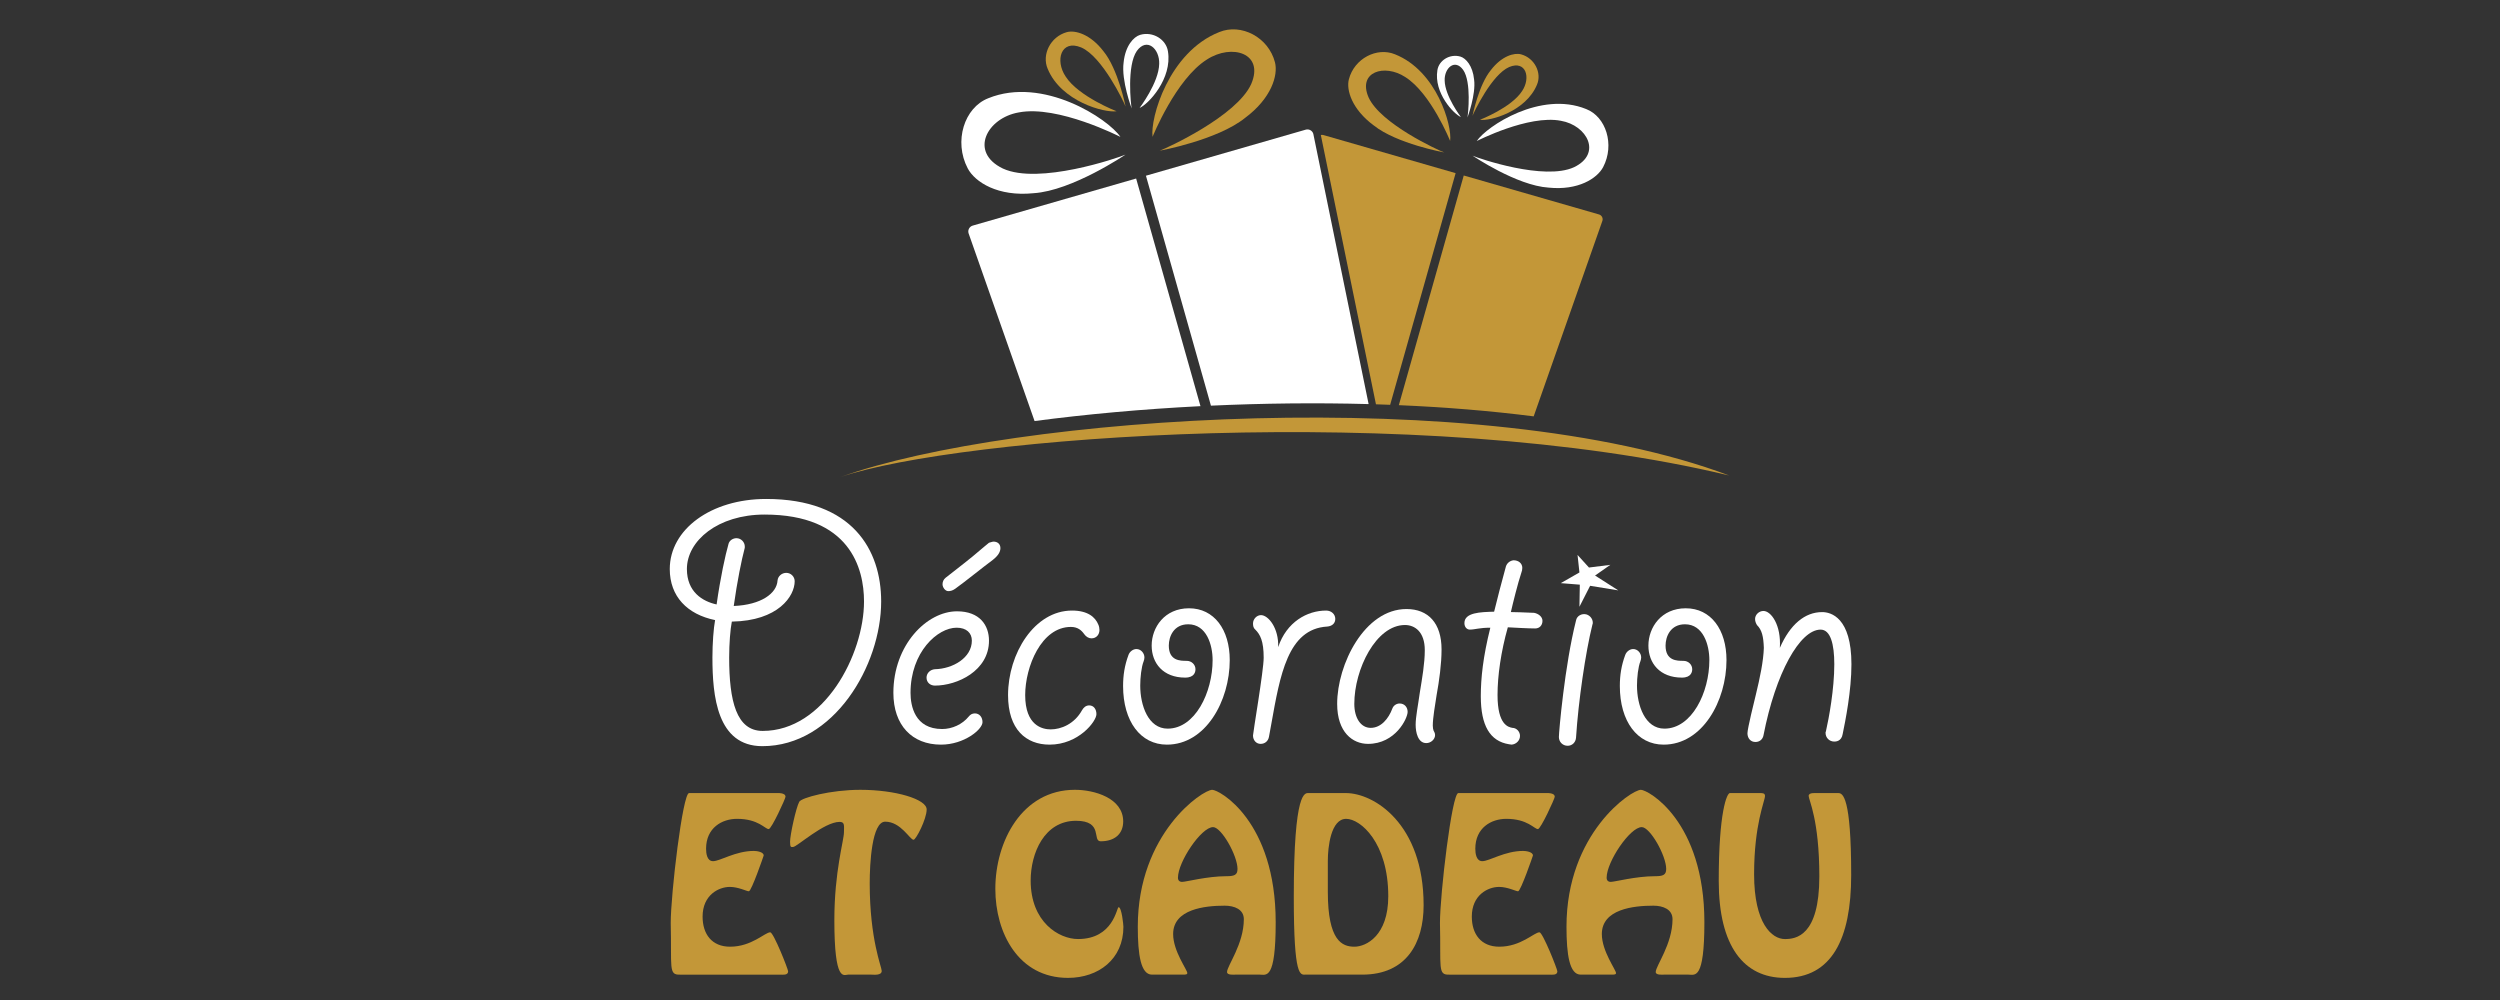 <?xml version="1.0" encoding="utf-8"?>
<!-- Generator: Adobe Illustrator 16.0.0, SVG Export Plug-In . SVG Version: 6.00 Build 0)  -->
<!DOCTYPE svg PUBLIC "-//W3C//DTD SVG 1.1//EN" "http://www.w3.org/Graphics/SVG/1.1/DTD/svg11.dtd">
<svg version="1.1" id="Calque_1" xmlns="http://www.w3.org/2000/svg" xmlns:xlink="http://www.w3.org/1999/xlink" x="0px" y="0px"
	 width="200px" height="80px" viewBox="0 0 200 80" enable-background="new 0 0 200 80" xml:space="preserve">
<rect x="0" y="0" width="200" height="80" fill="#333333" stroke="none"/>
<g>
	<path fill="#FFFFFF" d="M56.994,52.593c0-1.128,0.091-2.316,0.213-2.986c-2.225-0.457-3.626-1.89-3.626-4.084
		c0-3.169,3.291-5.606,7.709-5.606c6.917,0,9.203,4.083,9.203,8.197c0,5.119-3.779,11.579-9.507,11.579
		C57.359,59.692,56.994,55.67,56.994,52.593z M69.121,48.113c0-2.651-1.127-6.948-7.953-6.948c-3.748,0-6.216,2.103-6.216,4.357
		c0,1.829,1.25,2.591,2.377,2.834c0.305-2.163,0.701-3.961,0.945-4.814c0.061-0.305,0.366-0.487,0.64-0.487
		c0.366,0,0.67,0.305,0.67,0.67c0,0.062,0,0.152-0.03,0.214c-0.213,0.792-0.579,2.56-0.854,4.54
		c2.194-0.092,3.443-1.006,3.504-2.042c0.031-0.335,0.335-0.609,0.701-0.609c0.365,0,0.67,0.305,0.67,0.671
		c0,1.188-1.31,3.169-5.028,3.229c-0.122,0.609-0.213,1.768-0.213,2.865c0,3.504,0.579,5.881,2.681,5.881
		C65.922,58.474,69.121,52.379,69.121,48.113z"/>
	<path fill="#FFFFFF" d="M77.748,51.252c0-0.609-0.427-1.036-1.219-1.036c-1.524,0-3.687,1.95-3.687,5.21
		c0,1.036,0.335,2.896,2.529,2.896c0.792,0,1.615-0.366,2.133-1.006c0.122-0.152,0.274-0.244,0.487-0.244
		c0.366,0,0.609,0.305,0.609,0.701c0,0.579-1.462,1.798-3.321,1.798c-2.316,0-3.809-1.554-3.809-4.145
		c0-3.839,2.682-6.521,5.089-6.521c1.828,0,2.56,1.127,2.56,2.347c0,2.407-2.529,3.596-4.327,3.596c-0.366,0-0.67-0.244-0.67-0.641
		c0-0.335,0.274-0.64,0.67-0.67C76.224,53.507,77.748,52.623,77.748,51.252z M79.119,43.42c0.122-0.03,0.274-0.091,0.366-0.091
		c0.305,0,0.548,0.183,0.548,0.518c0,0.305-0.183,0.609-0.609,0.945c-0.823,0.609-2.285,1.797-3.017,2.315
		c-0.213,0.152-0.396,0.183-0.548,0.183c-0.244,0-0.457-0.305-0.457-0.548c0-0.214,0.091-0.396,0.244-0.519
		c1.005-0.792,2.011-1.554,2.742-2.194C78.54,43.908,78.845,43.634,79.119,43.42z"/>
	<path fill="#FFFFFF" d="M87.957,50.398c0,0.365-0.244,0.67-0.64,0.67c-0.213,0-0.426-0.121-0.579-0.335
		c-0.213-0.305-0.518-0.579-1.067-0.579c-2.376,0-3.656,3.2-3.656,5.455c0,2.438,1.371,2.742,2.042,2.742
		c0.823,0,1.889-0.427,2.499-1.523c0.122-0.214,0.305-0.396,0.579-0.396c0.366,0,0.579,0.305,0.579,0.701
		c0,0.579-1.432,2.438-3.748,2.438c-1.889,0-3.322-1.219-3.322-3.961c0-3.322,2.103-6.765,5.12-6.765
		c1.249,0,1.858,0.518,2.103,1.127C87.927,50.094,87.957,50.276,87.957,50.398z"/>
	<path fill="#FFFFFF" d="M98.379,52.806c0,3.261-1.92,6.765-5.028,6.765c-2.103,0-3.504-1.858-3.504-4.692
		c0-0.854,0.122-1.646,0.427-2.469c0.091-0.274,0.366-0.487,0.64-0.487c0.366,0,0.64,0.335,0.64,0.671
		c0,0.121-0.03,0.213-0.061,0.305c-0.183,0.457-0.274,1.31-0.274,1.95c0,1.584,0.64,3.442,2.194,3.442
		c2.194,0,3.596-2.895,3.596-5.484c0-1.219-0.488-2.864-1.95-2.864c-1.158,0-1.554,0.975-1.554,1.706
		c0,1.219,0.914,1.219,1.432,1.219c0.396,0,0.701,0.305,0.701,0.671c0,0.183-0.061,0.67-0.823,0.67c-1.767,0-2.681-1.157-2.681-2.56
		c0-1.463,1.036-2.986,2.986-2.986C97.13,48.661,98.379,50.368,98.379,52.806z"/>
	<path fill="#FFFFFF" d="M101.52,58.931c-0.062,0.365-0.336,0.579-0.671,0.579c-0.365,0-0.609-0.305-0.609-0.671
		c0-0.213,0.854-5.211,0.854-6.216c0-1.341-0.274-1.859-0.67-2.255c-0.152-0.122-0.183-0.305-0.183-0.488
		c0-0.365,0.305-0.67,0.64-0.67c0.579,0,1.432,1.036,1.372,2.56c0.67-2.011,2.315-2.925,3.839-2.925c0.396,0,0.731,0.273,0.731,0.67
		c0,0.365-0.274,0.579-0.64,0.609c-3.169,0.183-3.778,3.9-4.479,7.801L101.52,58.931z"/>
	<path fill="#FFFFFF" d="M115.324,51.952c0,1.158-0.184,2.499-0.396,3.657c-0.122,0.792-0.305,1.828-0.305,2.438
		c0,0.183,0.03,0.305,0.061,0.396c0.062,0.121,0.122,0.213,0.122,0.365c0,0.335-0.335,0.64-0.701,0.64
		c-0.67,0-0.853-0.853-0.853-1.463c0-0.64,0.183-1.492,0.335-2.59c0.183-1.127,0.396-2.315,0.396-3.382
		c0-1.463-0.793-2.012-1.585-2.012c-2.315,0-4.053,3.535-4.053,6.308c0,1.128,0.518,1.92,1.311,1.92
		c0.822,0,1.432-0.731,1.736-1.554c0.092-0.244,0.336-0.396,0.579-0.396c0.396,0,0.64,0.305,0.64,0.671
		c0,0.518-0.975,2.56-3.169,2.56c-1.219,0-2.468-0.914-2.468-3.2c0-3.169,2.194-7.587,5.546-7.587
		C114.257,48.723,115.324,49.85,115.324,51.952z"/>
	<path fill="#FFFFFF" d="M120.933,59.57c-0.031,0-0.184-0.03-0.214-0.03c-1.523-0.244-2.255-1.493-2.255-3.84
		c0-1.463,0.183-3.169,0.762-5.484c-0.884,0-1.219,0.152-1.646,0.152c-0.213,0-0.427-0.184-0.427-0.519
		c0-0.853,1.28-0.884,2.377-0.914c0.244-1.006,0.609-2.407,0.945-3.626c0.091-0.274,0.335-0.457,0.609-0.487
		c0.396,0,0.7,0.243,0.7,0.609c0,0.122-0.03,0.274-0.061,0.335c-0.305,0.914-0.701,2.529-0.854,3.199
		c0.427,0,1.036,0.031,1.859,0.062c0.335,0.061,0.67,0.305,0.67,0.64c0,0.365-0.244,0.609-0.579,0.609
		c-0.579,0-1.615-0.061-2.193-0.092c-0.549,1.95-0.823,3.87-0.823,5.425c0,2.407,0.884,2.56,1.188,2.62
		c0.335,0,0.609,0.305,0.609,0.64C121.603,59.235,121.298,59.54,120.933,59.57z"/>
	<path fill="#FFFFFF" d="M127.423,49.819c0,0.03,0,0.092-0.03,0.152c-0.549,2.194-1.128,6.155-1.311,9.05
		c-0.03,0.366-0.305,0.641-0.67,0.641c-0.396,0-0.701-0.305-0.701-0.701s0.457-5.698,1.371-9.324
		c0.062-0.366,0.457-0.579,0.823-0.487C127.21,49.24,127.423,49.515,127.423,49.819z M128.825,45.188l-1.22,0.854l1.859,1.188
		l-2.255-0.366l-0.854,1.677l0.03-1.768l-1.523-0.122l1.493-0.854l-0.152-1.401l0.914,1.006L128.825,45.188z"/>
	<path fill="#FFFFFF" d="M138.119,52.806c0,3.261-1.92,6.765-5.028,6.765c-2.103,0-3.504-1.858-3.504-4.692
		c0-0.854,0.122-1.646,0.427-2.469c0.092-0.274,0.365-0.487,0.64-0.487c0.366,0,0.64,0.335,0.64,0.671
		c0,0.121-0.03,0.213-0.061,0.305c-0.183,0.457-0.274,1.31-0.274,1.95c0,1.584,0.641,3.442,2.194,3.442
		c2.194,0,3.596-2.895,3.596-5.484c0-1.219-0.487-2.864-1.95-2.864c-1.158,0-1.554,0.975-1.554,1.706
		c0,1.219,0.914,1.219,1.432,1.219c0.396,0,0.701,0.305,0.701,0.671c0,0.183-0.062,0.67-0.823,0.67c-1.768,0-2.682-1.157-2.682-2.56
		c0-1.463,1.036-2.986,2.986-2.986C136.87,48.661,138.119,50.368,138.119,52.806z"/>
	<path fill="#FFFFFF" d="M148.115,53.141c0,2.133-0.487,4.54-0.7,5.576c-0.092,0.609-0.579,0.609-0.671,0.609
		c-0.396,0-0.7-0.305-0.7-0.7c0-0.03,0-0.062,0.03-0.122c0.243-1.066,0.67-3.383,0.67-5.363c0-1.615-0.305-2.772-1.097-2.772
		c-1.646,0-3.596,3.443-4.571,8.471c-0.061,0.305-0.305,0.519-0.64,0.519c-0.396,0-0.64-0.305-0.64-0.701
		c0-0.366,0.549-2.59,0.67-3.078c0.336-1.371,0.609-2.712,0.641-3.748c-0.031-0.914-0.152-1.432-0.549-1.828
		c-0.092-0.152-0.152-0.305-0.152-0.487c0-0.335,0.305-0.64,0.67-0.64c0.609,0,1.433,1.127,1.311,2.955
		c0.823-1.889,2.012-2.864,3.383-2.864C146.47,48.966,148.115,49.393,148.115,53.141z"/>
</g>
<g>
	<path fill="#C39738" d="M54.391,77.97c-0.925,0.035-0.646-0.576-0.733-4.119c0-2.34,0.96-10.404,1.466-10.404h6.878
		c0.209,0,0.838-0.053,0.838,0.297c0,0.14-1.117,2.583-1.344,2.583c-0.296,0-0.82-0.82-2.531-0.82c-1.205,0-2.479,0.716-2.479,2.392
		c0,0.367,0.07,0.995,0.559,0.995c0.559,0,1.798-0.82,3.264-0.82c0.209,0,0.786,0.069,0.786,0.366c0,0.018-0.978,2.863-1.187,2.863
		c-0.175,0-0.838-0.35-1.519-0.35c-0.891,0-2.182,0.646-2.182,2.374c0,1.396,0.733,2.409,2.2,2.409c1.728,0,2.793-1.152,3.212-1.152
		c0.262,0,1.431,2.95,1.431,3.125c0,0.332-0.437,0.262-0.646,0.262H54.391z"/>
	<path fill="#C39738" d="M67.848,77.97c-0.332,0-1.1,0.698-1.1-4.364c0-3.893,0.768-6.371,0.768-7.017
		c0-0.524,0.087-0.838-0.349-0.838c-1.239,0-3.421,2.007-3.718,2.007c-0.157,0-0.244,0.07-0.244-0.419
		c0-0.541,0.471-2.705,0.733-3.194c0.174-0.332,2.531-0.96,4.888-0.96c2.81,0,5.307,0.75,5.307,1.571
		c0,0.768-0.855,2.426-1.048,2.426c-0.296,0-1.012-1.448-2.269-1.448c-1.065,0-1.239,3.334-1.239,4.939c0,4.486,0.96,6.686,0.96,7
		c0,0.384-0.628,0.297-0.855,0.297H67.848z"/>
	<path fill="#C39738" d="M79.627,71.109c0-3.788,2.129-7.925,6.372-7.925c1.519,0,3.857,0.646,3.857,2.531
		c0,1.012-0.698,1.588-1.798,1.588c-0.716,0,0.244-1.641-1.973-1.641c-2.548,0-3.631,2.602-3.631,4.783
		c0,3.334,2.27,4.678,3.788,4.678c2.845,0,3.09-2.548,3.247-2.548c0.244,0,0.384,1.396,0.384,1.57c0,2.584-1.99,4.085-4.434,4.085
		C81.478,78.231,79.627,74.636,79.627,71.109z"/>
	<path fill="#C39738" d="M98.827,77.97c-0.157,0-0.664,0.053-0.664-0.209c0-0.489,1.344-2.234,1.344-4.225
		c0-0.786-0.75-1.082-1.536-1.082c-1.588,0-4.12,0.279-4.12,2.269c0,1.379,1.135,2.863,1.135,3.125c0,0.104-0.104,0.122-0.332,0.122
		h-2.497c-0.89,0-1.134-1.571-1.134-3.84c0-7.472,5.184-10.945,5.953-10.945c0.576,0,5.079,2.496,5.079,10.596
		c0,4.661-0.75,4.189-1.274,4.189H98.827z M94.236,70.22c0,0.209,0.122,0.331,0.332,0.331c0.314,0,2.007-0.454,3.543-0.454
		c0.611,0,0.89-0.087,0.89-0.576c0-1.082-1.292-3.352-1.955-3.352C96.104,66.169,94.236,68.945,94.236,70.22z"/>
	<path fill="#C39738" d="M104.463,77.97c-0.437,0-0.96,0.332-0.96-6.215c0-8.623,0.907-8.309,1.204-8.309h2.968
		c2.217,0,6.214,2.427,6.214,8.973c0,3.02-1.379,5.551-4.904,5.551H104.463z M106.226,71.354c0,3.928,1.152,4.382,2.13,4.382
		c0.942,0,2.706-0.891,2.706-4.032c0-4.312-2.234-6.197-3.369-6.197c-1.222,0-1.467,2.252-1.467,3.352V71.354z"/>
	<path fill="#C39738" d="M115.93,77.97c-0.926,0.035-0.646-0.576-0.733-4.119c0-2.34,0.96-10.404,1.466-10.404h6.878
		c0.21,0,0.838-0.053,0.838,0.297c0,0.14-1.117,2.583-1.344,2.583c-0.297,0-0.821-0.82-2.531-0.82c-1.205,0-2.479,0.716-2.479,2.392
		c0,0.367,0.07,0.995,0.559,0.995c0.559,0,1.799-0.82,3.265-0.82c0.21,0,0.786,0.069,0.786,0.366c0,0.018-0.979,2.863-1.188,2.863
		c-0.175,0-0.838-0.35-1.519-0.35c-0.891,0-2.183,0.646-2.183,2.374c0,1.396,0.733,2.409,2.2,2.409c1.728,0,2.793-1.152,3.212-1.152
		c0.262,0,1.432,2.95,1.432,3.125c0,0.332-0.437,0.262-0.646,0.262H115.93z"/>
	<path fill="#C39738" d="M133.121,77.97c-0.157,0-0.663,0.053-0.663-0.209c0-0.489,1.344-2.234,1.344-4.225
		c0-0.786-0.751-1.082-1.536-1.082c-1.588,0-4.119,0.279-4.119,2.269c0,1.379,1.135,2.863,1.135,3.125
		c0,0.104-0.105,0.122-0.332,0.122h-2.496c-0.891,0-1.135-1.571-1.135-3.84c0-7.472,5.185-10.945,5.952-10.945
		c0.576,0,5.08,2.496,5.08,10.596c0,4.661-0.751,4.189-1.274,4.189H133.121z M128.53,70.22c0,0.209,0.122,0.331,0.331,0.331
		c0.314,0,2.008-0.454,3.544-0.454c0.611,0,0.891-0.087,0.891-0.576c0-1.082-1.292-3.352-1.955-3.352
		C130.398,66.169,128.53,68.945,128.53,70.22z"/>
	<path fill="#C39738" d="M147.065,63.446c0.35,0,1.03,0.279,1.03,6.563c0,5.132-1.571,8.222-5.307,8.222
		c-3.281,0-5.289-2.531-5.289-7.75c0-5.586,0.663-7.035,0.891-7.035h2.426c0.175,0,0.384,0,0.384,0.227
		c0,0.402-0.872,2.252-0.872,6.268c0,3.962,1.431,5.184,2.461,5.184c0.873,0,2.758-0.227,2.758-5.01
		c0-4.538-0.855-6.127-0.855-6.441c0-0.279,0.507-0.227,0.664-0.227H147.065z"/>
</g>
<path id="XMLID_26_" fill="#FFFFFF" d="M89.634,10.954c0,0-4.997-2.564-8.129-1.961c-2.547,0.44-4.003,3.177-1.274,4.49
	c2.864,1.322,9.182-0.841,9.808-1.113c0,0-4.267,2.892-7.351,3.086c-2.847,0.294-4.692-0.885-5.271-1.986
	c-1.14-2.175-0.267-4.866,1.641-5.609C83.449,6.07,88.67,9.514,89.634,10.954z"/>
<path id="XMLID_25_" fill="#C39738" d="M92.206,10.945c0,0,1.864-4.63,4.35-6.185c1.989-1.292,4.609-0.511,3.539,1.965
	c-1.155,2.561-6.731,5.116-7.318,5.332c0,0,4.62-0.846,6.825-2.622c2.109-1.565,2.66-3.418,2.397-4.445
	c-0.523-2.029-2.719-3.14-4.457-2.424C93.493,4.166,92.001,9.472,92.206,10.945z"/>
<path id="XMLID_24_" fill="#C39738" d="M89.323,8.899c0,0-3.036-1.171-4.073-2.778c-0.862-1.284-0.378-2.997,1.246-2.325
	c1.684,0.729,3.4,4.339,3.549,4.721c0,0-0.598-3.003-1.774-4.425c-1.043-1.359-2.256-1.701-2.923-1.521
	c-1.317,0.364-2.019,1.805-1.535,2.93C84.892,8.124,88.366,9.046,89.323,8.899z"/>
<path id="XMLID_23_" fill="#FFFFFF" d="M91.167,8.636c0,0,1.542-2.029,1.569-3.526c0.044-1.207-0.984-2.149-1.789-1.033
	c-0.817,1.178-0.474,4.289-0.415,4.601c0,0-0.84-2.242-0.643-3.675c0.132-1.333,0.8-2.058,1.318-2.213
	c1.023-0.302,2.086,0.366,2.228,1.313C93.798,6.294,91.866,8.339,91.167,8.636z"/>
<path id="XMLID_22_" fill="#FFFFFF" d="M118.14,11.284c0,0,4.135-2.123,6.729-1.622c2.107,0.363,3.312,2.629,1.054,3.714
	c-2.371,1.095-7.599-0.695-8.117-0.921c0,0,3.532,2.393,6.083,2.554c2.355,0.244,3.883-0.731,4.363-1.643
	c0.943-1.801,0.222-4.028-1.358-4.642C123.26,7.243,118.938,10.093,118.14,11.284z"/>
<path id="XMLID_21_" fill="#C39738" d="M116.011,11.276c0,0-1.542-3.832-3.6-5.118c-1.645-1.07-3.812-0.423-2.928,1.626
	c0.956,2.12,5.572,4.233,6.056,4.413c0,0-3.822-0.701-5.648-2.17c-1.746-1.295-2.199-2.829-1.982-3.678
	c0.433-1.678,2.25-2.598,3.687-2.006C114.946,5.667,116.182,10.058,116.011,11.276z"/>
<path id="XMLID_20_" fill="#C39738" d="M118.397,9.583c0,0,2.514-0.969,3.371-2.299c0.713-1.063,0.313-2.48-1.03-1.923
	c-1.396,0.604-2.814,3.591-2.938,3.906c0,0,0.495-2.485,1.47-3.661c0.862-1.125,1.865-1.408,2.419-1.258
	c1.09,0.301,1.67,1.494,1.271,2.424C122.063,8.941,119.188,9.704,118.397,9.583z"/>
<path id="XMLID_19_" fill="#FFFFFF" d="M116.872,9.365c0,0-1.278-1.679-1.298-2.919c-0.038-0.998,0.813-1.778,1.479-0.854
	c0.677,0.975,0.392,3.549,0.343,3.809c0,0,0.694-1.855,0.531-3.042c-0.108-1.103-0.662-1.702-1.091-1.831
	c-0.846-0.25-1.726,0.303-1.844,1.086C114.693,7.428,116.293,9.121,116.872,9.365z"/>
<path id="XMLID_18_" fill="#FFFFFF" d="M90.891,14.282l-13.076,3.767c-0.258,0.076-0.408,0.349-0.332,0.607l5.282,15.028
	c4.111-0.543,8.609-0.955,13.273-1.191L90.891,14.282z"/>
<path id="XMLID_17_" fill="#FFFFFF" d="M109.489,32.327l-4.425-21.621c-0.075-0.259-0.348-0.409-0.608-0.332l-12.781,3.683
	l5.2,18.396C101.013,32.263,105.269,32.211,109.489,32.327z"/>
<path id="XMLID_16_" fill="#C39738" d="M128.195,17.658c0.063-0.214-0.06-0.44-0.274-0.502L117.1,14.039l-5.193,18.374
	c3.681,0.159,7.312,0.452,10.788,0.896L128.195,17.658z"/>
<path id="XMLID_15_" fill="#C39738" d="M116.45,13.852l-10.577-3.048c-0.07-0.021-0.141-0.02-0.207-0.003l4.41,21.543
	c0.378,0.012,0.758,0.026,1.136,0.041L116.45,13.852z"/>
<path id="XMLID_14_" fill="#C39738" d="M67.242,38.162c13.583-4.895,51.273-7.587,71.096-0.122
	C113.375,32.044,76.542,34.981,67.242,38.162z"/>
</svg>
